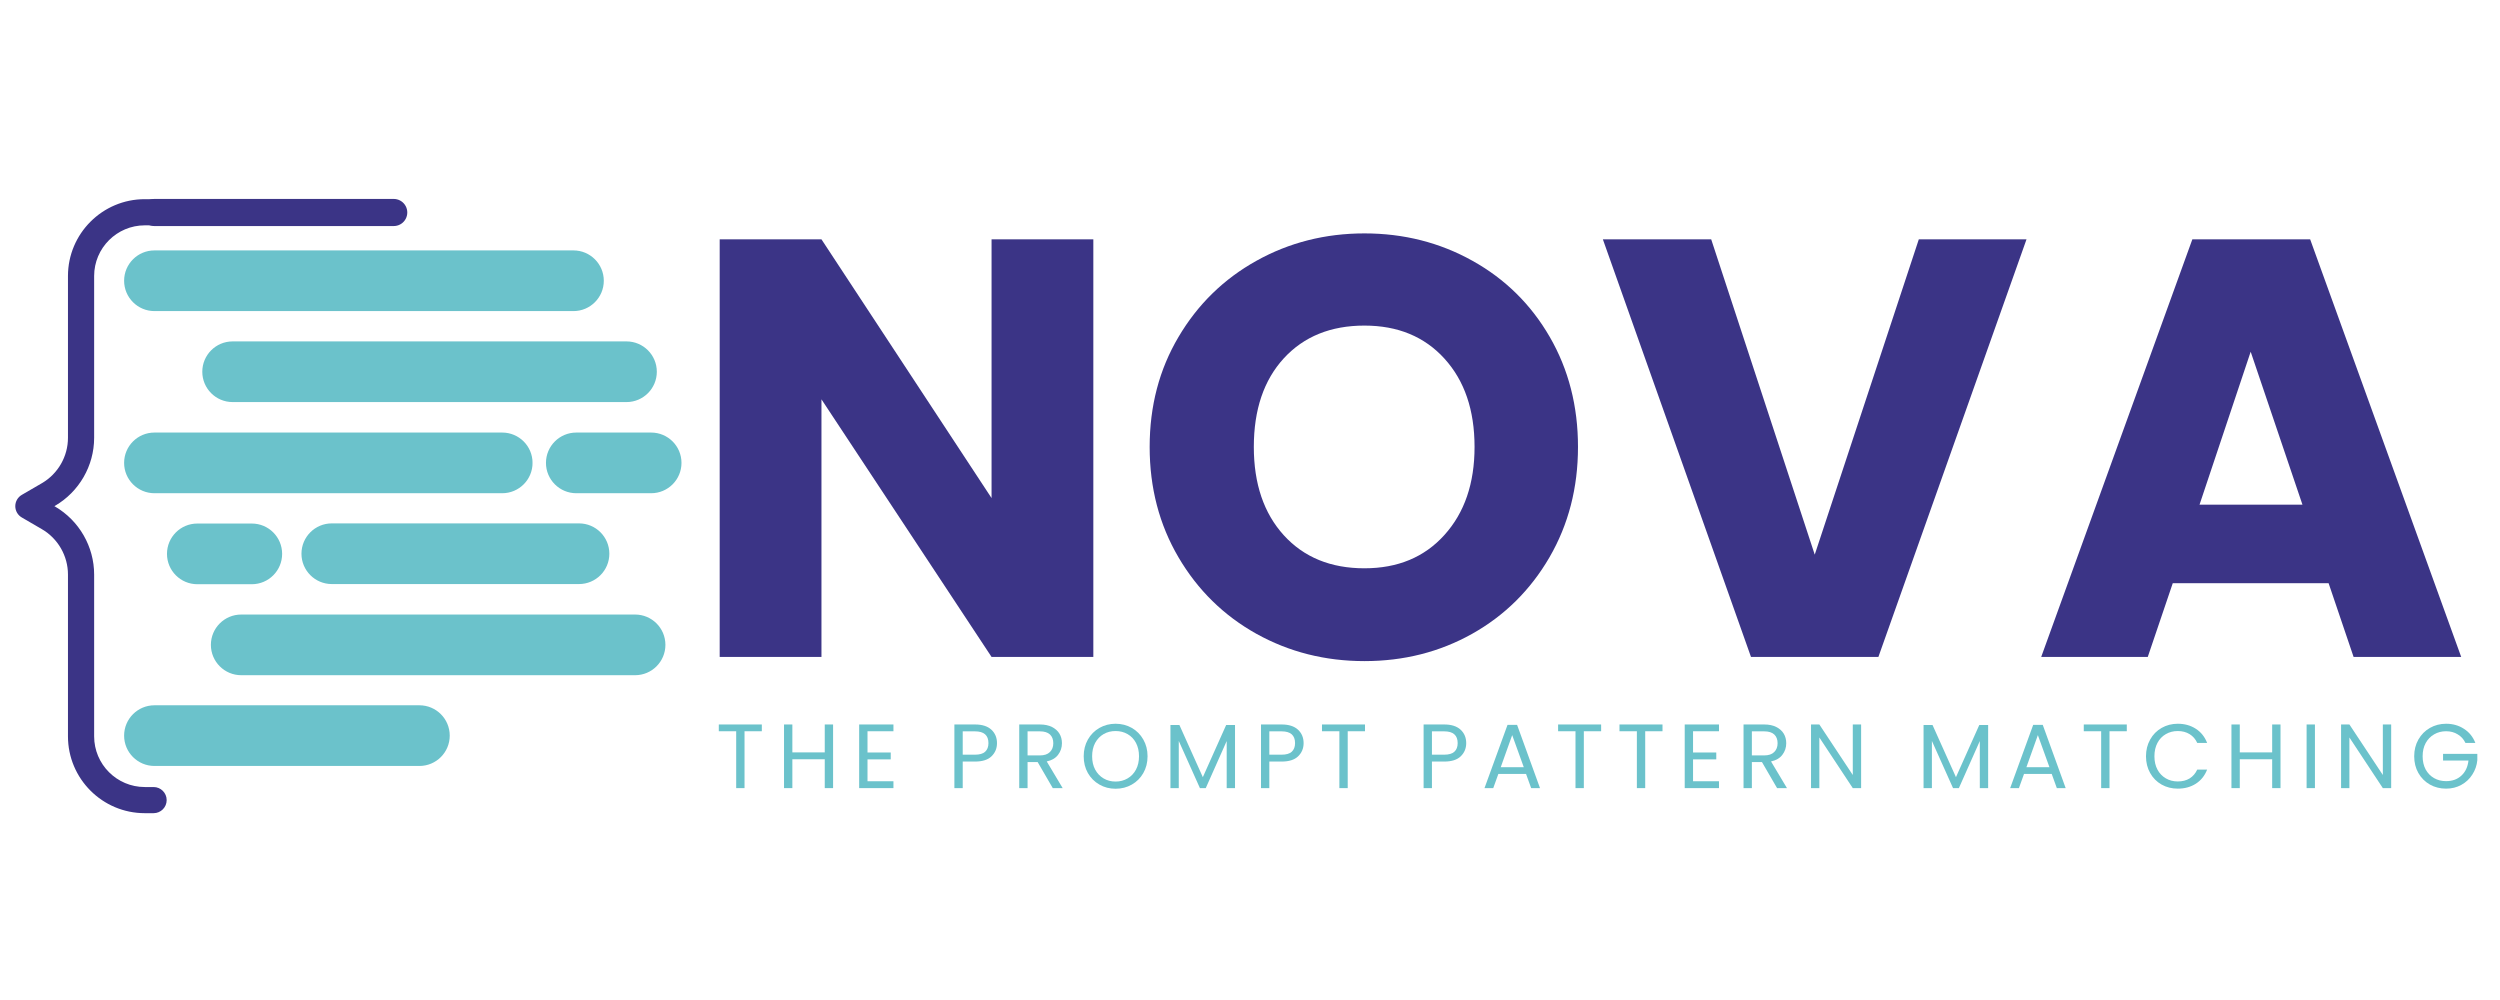 <svg xmlns="http://www.w3.org/2000/svg" xmlns:xlink="http://www.w3.org/1999/xlink" width="500" zoomAndPan="magnify" viewBox="0 0 375 150" height="200" preserveAspectRatio="xMidYMid meet" version="1.0"><defs><g/><clipPath id="c58184977b"><path d="M 18.617 37.562 L 90.574 37.562 L 90.574 46.664 L 18.617 46.664 Z M 18.617 37.562 " clip-rule="nonzero"/></clipPath><clipPath id="742ff3a28b"><path d="M 23.168 37.562 L 86.02 37.562 C 88.531 37.562 90.57 39.602 90.57 42.113 C 90.57 44.625 88.531 46.664 86.02 46.664 L 23.168 46.664 C 20.656 46.664 18.617 44.625 18.617 42.113 C 18.617 39.602 20.656 37.562 23.168 37.562 Z M 23.168 37.562 " clip-rule="nonzero"/></clipPath><clipPath id="9c0ab86de3"><path d="M 30.344 51.211 L 98.531 51.211 L 98.531 60.312 L 30.344 60.312 Z M 30.344 51.211 " clip-rule="nonzero"/></clipPath><clipPath id="f74a0997e0"><path d="M 34.895 51.211 L 93.973 51.211 C 96.484 51.211 98.523 53.25 98.523 55.762 C 98.523 58.273 96.484 60.312 93.973 60.312 L 34.895 60.312 C 32.379 60.312 30.344 58.273 30.344 55.762 C 30.344 53.25 32.379 51.211 34.895 51.211 Z M 34.895 51.211 " clip-rule="nonzero"/></clipPath><clipPath id="d9e001ea6f"><path d="M 18.617 64.883 L 79.91 64.883 L 79.91 73.984 L 18.617 73.984 Z M 18.617 64.883 " clip-rule="nonzero"/></clipPath><clipPath id="44ad2947e1"><path d="M 23.168 64.883 L 75.332 64.883 C 77.848 64.883 79.883 66.918 79.883 69.434 C 79.883 71.945 77.848 73.984 75.332 73.984 L 23.168 73.984 C 20.656 73.984 18.617 71.945 18.617 69.434 C 18.617 66.918 20.656 64.883 23.168 64.883 Z M 23.168 64.883 " clip-rule="nonzero"/></clipPath><clipPath id="d02c51310c"><path d="M 81.895 64.883 L 102.23 64.883 L 102.23 73.984 L 81.895 73.984 Z M 81.895 64.883 " clip-rule="nonzero"/></clipPath><clipPath id="1febba9123"><path d="M 86.445 64.883 L 97.672 64.883 C 100.188 64.883 102.223 66.918 102.223 69.434 C 102.223 71.945 100.188 73.984 97.672 73.984 L 86.445 73.984 C 83.934 73.984 81.895 71.945 81.895 69.434 C 81.895 66.918 83.934 64.883 86.445 64.883 Z M 86.445 64.883 " clip-rule="nonzero"/></clipPath><clipPath id="5ef4c9518f"><path d="M 25.047 78.531 L 42.324 78.531 L 42.324 87.633 L 25.047 87.633 Z M 25.047 78.531 " clip-rule="nonzero"/></clipPath><clipPath id="830471ea27"><path d="M 29.598 78.531 L 37.77 78.531 C 40.285 78.531 42.32 80.566 42.32 83.082 C 42.32 85.594 40.285 87.633 37.77 87.633 L 29.598 87.633 C 27.082 87.633 25.047 85.594 25.047 83.082 C 25.047 80.566 27.082 78.531 29.598 78.531 Z M 29.598 78.531 " clip-rule="nonzero"/></clipPath><clipPath id="7187462195"><path d="M 45.219 78.508 L 91.438 78.508 L 91.438 87.609 L 45.219 87.609 Z M 45.219 78.508 " clip-rule="nonzero"/></clipPath><clipPath id="778b12705d"><path d="M 49.77 78.508 L 86.852 78.508 C 89.367 78.508 91.402 80.547 91.402 83.059 C 91.402 85.57 89.367 87.609 86.852 87.609 L 49.77 87.609 C 47.258 87.609 45.219 85.57 45.219 83.059 C 45.219 80.547 47.258 78.508 49.77 78.508 Z M 49.77 78.508 " clip-rule="nonzero"/></clipPath><clipPath id="94f5fcb434"><path d="M 31.633 92.18 L 99.82 92.18 L 99.82 101.281 L 31.633 101.281 Z M 31.633 92.18 " clip-rule="nonzero"/></clipPath><clipPath id="a28b36241e"><path d="M 36.184 92.18 L 95.262 92.18 C 97.777 92.18 99.812 94.215 99.812 96.73 C 99.812 99.242 97.777 101.281 95.262 101.281 L 36.184 101.281 C 33.672 101.281 31.633 99.242 31.633 96.73 C 31.633 94.215 33.672 92.18 36.184 92.18 Z M 36.184 92.18 " clip-rule="nonzero"/></clipPath><clipPath id="23940bd4f2"><path d="M 18.617 105.793 L 67.465 105.793 L 67.465 114.895 L 18.617 114.895 Z M 18.617 105.793 " clip-rule="nonzero"/></clipPath><clipPath id="616627bf14"><path d="M 23.168 105.793 L 62.91 105.793 C 65.426 105.793 67.461 107.832 67.461 110.344 C 67.461 112.855 65.426 114.895 62.91 114.895 L 23.168 114.895 C 20.656 114.895 18.617 112.855 18.617 110.344 C 18.617 107.832 20.656 105.793 23.168 105.793 Z M 23.168 105.793 " clip-rule="nonzero"/></clipPath><clipPath id="39e0bba5eb"><path d="M 2.293 29.875 L 25 29.875 L 25 121.977 L 2.293 121.977 Z M 2.293 29.875 " clip-rule="nonzero"/></clipPath></defs><g fill="#3b3486" fill-opacity="1"><g transform="translate(102.422, 98.541)"><g><path d="M 61.578 0 L 46.312 0 L 20.797 -38.641 L 20.797 0 L 5.531 0 L 5.531 -62.641 L 20.797 -62.641 L 46.312 -23.828 L 46.312 -62.641 L 61.578 -62.641 Z M 61.578 0 "/></g></g></g><g fill="#3b3486" fill-opacity="1"><g transform="translate(169.511, 98.541)"><g><path d="M 35.156 0.625 C 29.27 0.625 23.867 -0.738 18.953 -3.469 C 14.047 -6.207 10.148 -10.031 7.266 -14.938 C 4.379 -19.852 2.938 -25.375 2.938 -31.5 C 2.938 -37.625 4.379 -43.125 7.266 -48 C 10.148 -52.883 14.047 -56.691 18.953 -59.422 C 23.867 -62.16 29.27 -63.531 35.156 -63.531 C 41.051 -63.531 46.453 -62.16 51.359 -59.422 C 56.266 -56.691 60.129 -52.883 62.953 -48 C 65.773 -43.125 67.188 -37.625 67.188 -31.5 C 67.188 -25.375 65.758 -19.852 62.906 -14.938 C 60.051 -10.031 56.188 -6.207 51.312 -3.469 C 46.438 -0.738 41.051 0.625 35.156 0.625 Z M 35.156 -13.297 C 40.156 -13.297 44.156 -14.961 47.156 -18.297 C 50.164 -21.629 51.672 -26.031 51.672 -31.5 C 51.672 -37.031 50.164 -41.445 47.156 -44.75 C 44.156 -48.051 40.156 -49.703 35.156 -49.703 C 30.102 -49.703 26.07 -48.066 23.062 -44.797 C 20.062 -41.523 18.562 -37.094 18.562 -31.5 C 18.562 -25.969 20.062 -21.551 23.062 -18.25 C 26.07 -14.945 30.102 -13.297 35.156 -13.297 Z M 35.156 -13.297 "/></g></g></g><g fill="#3b3486" fill-opacity="1"><g transform="translate(239.633, 98.541)"><g><path d="M 64.344 -62.641 L 42.125 0 L 23.016 0 L 0.797 -62.641 L 17.047 -62.641 L 32.578 -15.344 L 48.188 -62.641 Z M 64.344 -62.641 "/></g></g></g><g fill="#3b3486" fill-opacity="1"><g transform="translate(304.758, 98.541)"><g><path d="M 44.531 -11.062 L 21.156 -11.062 L 17.406 0 L 1.422 0 L 24.094 -62.641 L 41.766 -62.641 L 64.422 0 L 48.281 0 Z M 40.609 -22.844 L 32.844 -45.781 L 25.172 -22.844 Z M 40.609 -22.844 "/></g></g></g><g fill="#6bc2cb" fill-opacity="1"><g transform="translate(107.351, 118.218)"><g><path d="M 6.922 -9.547 L 6.922 -8.531 L 4.328 -8.531 L 4.328 0 L 3.078 0 L 3.078 -8.531 L 0.469 -8.531 L 0.469 -9.547 Z M 6.922 -9.547 "/></g></g></g><g fill="#6bc2cb" fill-opacity="1"><g transform="translate(116.557, 118.218)"><g><path d="M 8.406 -9.547 L 8.406 0 L 7.156 0 L 7.156 -4.328 L 2.297 -4.328 L 2.297 0 L 1.047 0 L 1.047 -9.547 L 2.297 -9.547 L 2.297 -5.359 L 7.156 -5.359 L 7.156 -9.547 Z M 8.406 -9.547 "/></g></g></g><g fill="#6bc2cb" fill-opacity="1"><g transform="translate(127.829, 118.218)"><g><path d="M 2.297 -8.531 L 2.297 -5.344 L 5.781 -5.344 L 5.781 -4.312 L 2.297 -4.312 L 2.297 -1.031 L 6.188 -1.031 L 6.188 0 L 1.047 0 L 1.047 -9.547 L 6.188 -9.547 L 6.188 -8.531 Z M 2.297 -8.531 "/></g></g></g><g fill="#6bc2cb" fill-opacity="1"><g transform="translate(136.653, 118.218)"><g/></g></g><g fill="#6bc2cb" fill-opacity="1"><g transform="translate(142.111, 118.218)"><g><path d="M 7.438 -6.75 C 7.438 -5.957 7.16 -5.297 6.609 -4.766 C 6.066 -4.242 5.242 -3.984 4.141 -3.984 L 2.297 -3.984 L 2.297 0 L 1.047 0 L 1.047 -9.547 L 4.141 -9.547 C 5.211 -9.547 6.031 -9.285 6.594 -8.766 C 7.156 -8.242 7.438 -7.57 7.438 -6.75 Z M 4.141 -5.016 C 4.828 -5.016 5.332 -5.16 5.656 -5.453 C 5.988 -5.754 6.156 -6.188 6.156 -6.75 C 6.156 -7.926 5.484 -8.516 4.141 -8.516 L 2.297 -8.516 L 2.297 -5.016 Z M 4.141 -5.016 "/></g></g></g><g fill="#6bc2cb" fill-opacity="1"><g transform="translate(151.838, 118.218)"><g><path d="M 6.078 0 L 3.812 -3.906 L 2.297 -3.906 L 2.297 0 L 1.047 0 L 1.047 -9.547 L 4.141 -9.547 C 4.859 -9.547 5.461 -9.422 5.953 -9.172 C 6.453 -8.922 6.828 -8.586 7.078 -8.172 C 7.328 -7.754 7.453 -7.273 7.453 -6.734 C 7.453 -6.078 7.258 -5.5 6.875 -5 C 6.5 -4.5 5.93 -4.164 5.172 -4 L 7.562 0 Z M 2.297 -4.906 L 4.141 -4.906 C 4.805 -4.906 5.305 -5.07 5.641 -5.406 C 5.984 -5.738 6.156 -6.18 6.156 -6.734 C 6.156 -7.297 5.988 -7.734 5.656 -8.047 C 5.32 -8.359 4.816 -8.516 4.141 -8.516 L 2.297 -8.516 Z M 2.297 -4.906 "/></g></g></g><g fill="#6bc2cb" fill-opacity="1"><g transform="translate(161.961, 118.218)"><g><path d="M 5.375 0.094 C 4.488 0.094 3.68 -0.113 2.953 -0.531 C 2.223 -0.945 1.645 -1.523 1.219 -2.266 C 0.801 -3.004 0.594 -3.844 0.594 -4.781 C 0.594 -5.707 0.801 -6.539 1.219 -7.281 C 1.645 -8.031 2.223 -8.613 2.953 -9.031 C 3.68 -9.445 4.488 -9.656 5.375 -9.656 C 6.27 -9.656 7.082 -9.445 7.812 -9.031 C 8.539 -8.613 9.113 -8.035 9.531 -7.297 C 9.957 -6.555 10.172 -5.719 10.172 -4.781 C 10.172 -3.832 9.957 -2.988 9.531 -2.25 C 9.113 -1.52 8.539 -0.945 7.812 -0.531 C 7.082 -0.113 6.27 0.094 5.375 0.094 Z M 5.375 -0.984 C 6.039 -0.984 6.641 -1.141 7.172 -1.453 C 7.711 -1.766 8.133 -2.207 8.438 -2.781 C 8.738 -3.352 8.891 -4.02 8.891 -4.781 C 8.891 -5.539 8.738 -6.207 8.438 -6.781 C 8.133 -7.352 7.719 -7.789 7.188 -8.094 C 6.656 -8.406 6.051 -8.562 5.375 -8.562 C 4.695 -8.562 4.094 -8.406 3.562 -8.094 C 3.039 -7.789 2.625 -7.352 2.312 -6.781 C 2.008 -6.207 1.859 -5.539 1.859 -4.781 C 1.859 -4.02 2.008 -3.352 2.312 -2.781 C 2.625 -2.207 3.047 -1.766 3.578 -1.453 C 4.109 -1.141 4.707 -0.984 5.375 -0.984 Z M 5.375 -0.984 "/></g></g></g><g fill="#6bc2cb" fill-opacity="1"><g transform="translate(174.519, 118.218)"><g><path d="M 10.734 -9.469 L 10.734 0 L 9.484 0 L 9.484 -7.062 L 6.344 0 L 5.469 0 L 2.297 -7.078 L 2.297 0 L 1.047 0 L 1.047 -9.469 L 2.391 -9.469 L 5.906 -1.641 L 9.406 -9.469 Z M 10.734 -9.469 "/></g></g></g><g fill="#6bc2cb" fill-opacity="1"><g transform="translate(188.103, 118.218)"><g><path d="M 7.438 -6.75 C 7.438 -5.957 7.16 -5.297 6.609 -4.766 C 6.066 -4.242 5.242 -3.984 4.141 -3.984 L 2.297 -3.984 L 2.297 0 L 1.047 0 L 1.047 -9.547 L 4.141 -9.547 C 5.211 -9.547 6.031 -9.285 6.594 -8.766 C 7.156 -8.242 7.438 -7.57 7.438 -6.75 Z M 4.141 -5.016 C 4.828 -5.016 5.332 -5.16 5.656 -5.453 C 5.988 -5.754 6.156 -6.188 6.156 -6.75 C 6.156 -7.926 5.484 -8.516 4.141 -8.516 L 2.297 -8.516 L 2.297 -5.016 Z M 4.141 -5.016 "/></g></g></g><g fill="#6bc2cb" fill-opacity="1"><g transform="translate(197.829, 118.218)"><g><path d="M 6.922 -9.547 L 6.922 -8.531 L 4.328 -8.531 L 4.328 0 L 3.078 0 L 3.078 -8.531 L 0.469 -8.531 L 0.469 -9.547 Z M 6.922 -9.547 "/></g></g></g><g fill="#6bc2cb" fill-opacity="1"><g transform="translate(207.036, 118.218)"><g/></g></g><g fill="#6bc2cb" fill-opacity="1"><g transform="translate(212.494, 118.218)"><g><path d="M 7.438 -6.75 C 7.438 -5.957 7.16 -5.297 6.609 -4.766 C 6.066 -4.242 5.242 -3.984 4.141 -3.984 L 2.297 -3.984 L 2.297 0 L 1.047 0 L 1.047 -9.547 L 4.141 -9.547 C 5.211 -9.547 6.031 -9.285 6.594 -8.766 C 7.156 -8.242 7.438 -7.57 7.438 -6.75 Z M 4.141 -5.016 C 4.828 -5.016 5.332 -5.16 5.656 -5.453 C 5.988 -5.754 6.156 -6.188 6.156 -6.75 C 6.156 -7.926 5.484 -8.516 4.141 -8.516 L 2.297 -8.516 L 2.297 -5.016 Z M 4.141 -5.016 "/></g></g></g><g fill="#6bc2cb" fill-opacity="1"><g transform="translate(222.221, 118.218)"><g><path d="M 6.688 -2.125 L 2.531 -2.125 L 1.766 0 L 0.453 0 L 3.906 -9.484 L 5.344 -9.484 L 8.781 0 L 7.453 0 Z M 6.344 -3.141 L 4.609 -7.953 L 2.891 -3.141 Z M 6.344 -3.141 "/></g></g></g><g fill="#6bc2cb" fill-opacity="1"><g transform="translate(233.247, 118.218)"><g><path d="M 6.922 -9.547 L 6.922 -8.531 L 4.328 -8.531 L 4.328 0 L 3.078 0 L 3.078 -8.531 L 0.469 -8.531 L 0.469 -9.547 Z M 6.922 -9.547 "/></g></g></g><g fill="#6bc2cb" fill-opacity="1"><g transform="translate(242.453, 118.218)"><g><path d="M 6.922 -9.547 L 6.922 -8.531 L 4.328 -8.531 L 4.328 0 L 3.078 0 L 3.078 -8.531 L 0.469 -8.531 L 0.469 -9.547 Z M 6.922 -9.547 "/></g></g></g><g fill="#6bc2cb" fill-opacity="1"><g transform="translate(251.66, 118.218)"><g><path d="M 2.297 -8.531 L 2.297 -5.344 L 5.781 -5.344 L 5.781 -4.312 L 2.297 -4.312 L 2.297 -1.031 L 6.188 -1.031 L 6.188 0 L 1.047 0 L 1.047 -9.547 L 6.188 -9.547 L 6.188 -8.531 Z M 2.297 -8.531 "/></g></g></g><g fill="#6bc2cb" fill-opacity="1"><g transform="translate(260.483, 118.218)"><g><path d="M 6.078 0 L 3.812 -3.906 L 2.297 -3.906 L 2.297 0 L 1.047 0 L 1.047 -9.547 L 4.141 -9.547 C 4.859 -9.547 5.461 -9.422 5.953 -9.172 C 6.453 -8.922 6.828 -8.586 7.078 -8.172 C 7.328 -7.754 7.453 -7.273 7.453 -6.734 C 7.453 -6.078 7.258 -5.5 6.875 -5 C 6.5 -4.5 5.93 -4.164 5.172 -4 L 7.562 0 Z M 2.297 -4.906 L 4.141 -4.906 C 4.805 -4.906 5.305 -5.07 5.641 -5.406 C 5.984 -5.738 6.156 -6.18 6.156 -6.734 C 6.156 -7.297 5.988 -7.734 5.656 -8.047 C 5.32 -8.359 4.816 -8.516 4.141 -8.516 L 2.297 -8.516 Z M 2.297 -4.906 "/></g></g></g><g fill="#6bc2cb" fill-opacity="1"><g transform="translate(270.606, 118.218)"><g><path d="M 8.562 0 L 7.312 0 L 2.297 -7.594 L 2.297 0 L 1.047 0 L 1.047 -9.547 L 2.297 -9.547 L 7.312 -1.969 L 7.312 -9.547 L 8.562 -9.547 Z M 8.562 0 "/></g></g></g><g fill="#6bc2cb" fill-opacity="1"><g transform="translate(282.029, 118.218)"><g/></g></g><g fill="#6bc2cb" fill-opacity="1"><g transform="translate(287.487, 118.218)"><g><path d="M 10.734 -9.469 L 10.734 0 L 9.484 0 L 9.484 -7.062 L 6.344 0 L 5.469 0 L 2.297 -7.078 L 2.297 0 L 1.047 0 L 1.047 -9.469 L 2.391 -9.469 L 5.906 -1.641 L 9.406 -9.469 Z M 10.734 -9.469 "/></g></g></g><g fill="#6bc2cb" fill-opacity="1"><g transform="translate(301.071, 118.218)"><g><path d="M 6.688 -2.125 L 2.531 -2.125 L 1.766 0 L 0.453 0 L 3.906 -9.484 L 5.344 -9.484 L 8.781 0 L 7.453 0 Z M 6.344 -3.141 L 4.609 -7.953 L 2.891 -3.141 Z M 6.344 -3.141 "/></g></g></g><g fill="#6bc2cb" fill-opacity="1"><g transform="translate(312.097, 118.218)"><g><path d="M 6.922 -9.547 L 6.922 -8.531 L 4.328 -8.531 L 4.328 0 L 3.078 0 L 3.078 -8.531 L 0.469 -8.531 L 0.469 -9.547 Z M 6.922 -9.547 "/></g></g></g><g fill="#6bc2cb" fill-opacity="1"><g transform="translate(321.304, 118.218)"><g><path d="M 0.594 -4.781 C 0.594 -5.707 0.801 -6.539 1.219 -7.281 C 1.633 -8.031 2.207 -8.613 2.938 -9.031 C 3.664 -9.445 4.473 -9.656 5.359 -9.656 C 6.391 -9.656 7.289 -9.406 8.062 -8.906 C 8.844 -8.406 9.41 -7.695 9.766 -6.781 L 8.281 -6.781 C 8.02 -7.352 7.641 -7.789 7.141 -8.094 C 6.641 -8.406 6.047 -8.562 5.359 -8.562 C 4.691 -8.562 4.094 -8.406 3.562 -8.094 C 3.031 -7.789 2.613 -7.352 2.312 -6.781 C 2.008 -6.207 1.859 -5.539 1.859 -4.781 C 1.859 -4.02 2.008 -3.352 2.312 -2.781 C 2.613 -2.219 3.031 -1.781 3.562 -1.469 C 4.094 -1.156 4.691 -1 5.359 -1 C 6.047 -1 6.641 -1.148 7.141 -1.453 C 7.641 -1.766 8.02 -2.207 8.281 -2.781 L 9.766 -2.781 C 9.41 -1.863 8.844 -1.156 8.062 -0.656 C 7.289 -0.164 6.391 0.078 5.359 0.078 C 4.473 0.078 3.664 -0.125 2.938 -0.531 C 2.207 -0.945 1.633 -1.523 1.219 -2.266 C 0.801 -3.004 0.594 -3.844 0.594 -4.781 Z M 0.594 -4.781 "/></g></g></g><g fill="#6bc2cb" fill-opacity="1"><g transform="translate(333.67, 118.218)"><g><path d="M 8.406 -9.547 L 8.406 0 L 7.156 0 L 7.156 -4.328 L 2.297 -4.328 L 2.297 0 L 1.047 0 L 1.047 -9.547 L 2.297 -9.547 L 2.297 -5.359 L 7.156 -5.359 L 7.156 -9.547 Z M 8.406 -9.547 "/></g></g></g><g fill="#6bc2cb" fill-opacity="1"><g transform="translate(344.943, 118.218)"><g><path d="M 2.297 -9.547 L 2.297 0 L 1.047 0 L 1.047 -9.547 Z M 2.297 -9.547 "/></g></g></g><g fill="#6bc2cb" fill-opacity="1"><g transform="translate(350.114, 118.218)"><g><path d="M 8.562 0 L 7.312 0 L 2.297 -7.594 L 2.297 0 L 1.047 0 L 1.047 -9.547 L 2.297 -9.547 L 7.312 -1.969 L 7.312 -9.547 L 8.562 -9.547 Z M 8.562 0 "/></g></g></g><g fill="#6bc2cb" fill-opacity="1"><g transform="translate(361.536, 118.218)"><g><path d="M 8.281 -6.781 C 8.02 -7.332 7.633 -7.758 7.125 -8.062 C 6.625 -8.375 6.039 -8.531 5.375 -8.531 C 4.707 -8.531 4.109 -8.375 3.578 -8.062 C 3.047 -7.758 2.625 -7.32 2.312 -6.75 C 2.008 -6.188 1.859 -5.531 1.859 -4.781 C 1.859 -4.031 2.008 -3.367 2.312 -2.797 C 2.625 -2.234 3.047 -1.801 3.578 -1.5 C 4.109 -1.195 4.707 -1.047 5.375 -1.047 C 6.312 -1.047 7.078 -1.32 7.672 -1.875 C 8.273 -2.426 8.629 -3.18 8.734 -4.141 L 4.922 -4.141 L 4.922 -5.141 L 10.062 -5.141 L 10.062 -4.188 C 9.988 -3.406 9.738 -2.688 9.312 -2.031 C 8.895 -1.375 8.344 -0.859 7.656 -0.484 C 6.977 -0.109 6.219 0.078 5.375 0.078 C 4.488 0.078 3.68 -0.125 2.953 -0.531 C 2.223 -0.945 1.645 -1.523 1.219 -2.266 C 0.801 -3.004 0.594 -3.844 0.594 -4.781 C 0.594 -5.707 0.801 -6.539 1.219 -7.281 C 1.645 -8.031 2.223 -8.613 2.953 -9.031 C 3.68 -9.445 4.488 -9.656 5.375 -9.656 C 6.395 -9.656 7.289 -9.398 8.062 -8.891 C 8.844 -8.391 9.41 -7.688 9.766 -6.781 Z M 8.281 -6.781 "/></g></g></g><g clip-path="url(#c58184977b)"><g clip-path="url(#742ff3a28b)"><path fill="#6bc2cb" d="M 18.617 37.562 L 90.574 37.562 L 90.574 46.664 L 18.617 46.664 Z M 18.617 37.562 " fill-opacity="1" fill-rule="nonzero"/></g></g><g clip-path="url(#9c0ab86de3)"><g clip-path="url(#f74a0997e0)"><path fill="#6bc2cb" d="M 30.344 51.211 L 98.531 51.211 L 98.531 60.312 L 30.344 60.312 Z M 30.344 51.211 " fill-opacity="1" fill-rule="nonzero"/></g></g><g clip-path="url(#d9e001ea6f)"><g clip-path="url(#44ad2947e1)"><path fill="#6bc2cb" d="M 18.617 64.883 L 79.875 64.883 L 79.875 73.984 L 18.617 73.984 Z M 18.617 64.883 " fill-opacity="1" fill-rule="nonzero"/></g></g><g clip-path="url(#d02c51310c)"><g clip-path="url(#1febba9123)"><path fill="#6bc2cb" d="M 81.895 64.883 L 102.23 64.883 L 102.23 73.984 L 81.895 73.984 Z M 81.895 64.883 " fill-opacity="1" fill-rule="nonzero"/></g></g><g clip-path="url(#5ef4c9518f)"><g clip-path="url(#830471ea27)"><path fill="#6bc2cb" d="M 25.047 78.531 L 42.324 78.531 L 42.324 87.633 L 25.047 87.633 Z M 25.047 78.531 " fill-opacity="1" fill-rule="nonzero"/></g></g><g clip-path="url(#7187462195)"><g clip-path="url(#778b12705d)"><path fill="#6bc2cb" d="M 45.219 78.508 L 91.402 78.508 L 91.402 87.609 L 45.219 87.609 Z M 45.219 78.508 " fill-opacity="1" fill-rule="nonzero"/></g></g><g clip-path="url(#94f5fcb434)"><g clip-path="url(#a28b36241e)"><path fill="#6bc2cb" d="M 31.633 92.18 L 99.82 92.18 L 99.82 101.281 L 31.633 101.281 Z M 31.633 92.18 " fill-opacity="1" fill-rule="nonzero"/></g></g><g clip-path="url(#23940bd4f2)"><g clip-path="url(#616627bf14)"><path fill="#6bc2cb" d="M 18.617 105.793 L 67.465 105.793 L 67.465 114.895 L 18.617 114.895 Z M 18.617 105.793 " fill-opacity="1" fill-rule="nonzero"/></g></g><g clip-path="url(#39e0bba5eb)"><path fill="#3b3486" d="M 23.035 121.977 L 21.719 121.977 C 15.363 121.977 10.195 116.809 10.195 110.453 L 10.195 86.18 C 10.195 83.387 8.695 80.777 6.281 79.375 L 3.27 77.621 C 2.664 77.273 2.293 76.625 2.293 75.926 C 2.293 75.227 2.664 74.582 3.27 74.23 L 6.281 72.48 C 8.695 71.074 10.195 68.469 10.195 65.676 L 10.195 41.398 C 10.195 35.047 15.363 29.875 21.719 29.875 L 23.035 29.875 C 24.121 29.875 25 30.754 25 31.836 C 25 32.922 24.121 33.801 23.035 33.801 L 21.719 33.801 C 17.527 33.801 14.121 37.211 14.121 41.398 L 14.121 65.676 C 14.121 69.859 11.871 73.766 8.254 75.871 L 8.16 75.926 L 8.254 75.98 C 11.871 78.086 14.121 81.992 14.121 86.18 L 14.121 110.453 C 14.121 114.645 17.527 118.055 21.719 118.055 L 23.035 118.055 C 24.121 118.055 25 118.934 25 120.016 C 25 121.098 24.121 121.977 23.035 121.977 " fill-opacity="1" fill-rule="nonzero"/></g><path stroke-linecap="round" transform="matrix(0.678, 0, 0, 0.678, 21.119, 29.84)" fill="none" stroke-linejoin="miter" d="M 3.002 3 L 55.958 3 " stroke="#3b3486" stroke-width="6" stroke-opacity="1" stroke-miterlimit="4"/></svg>
